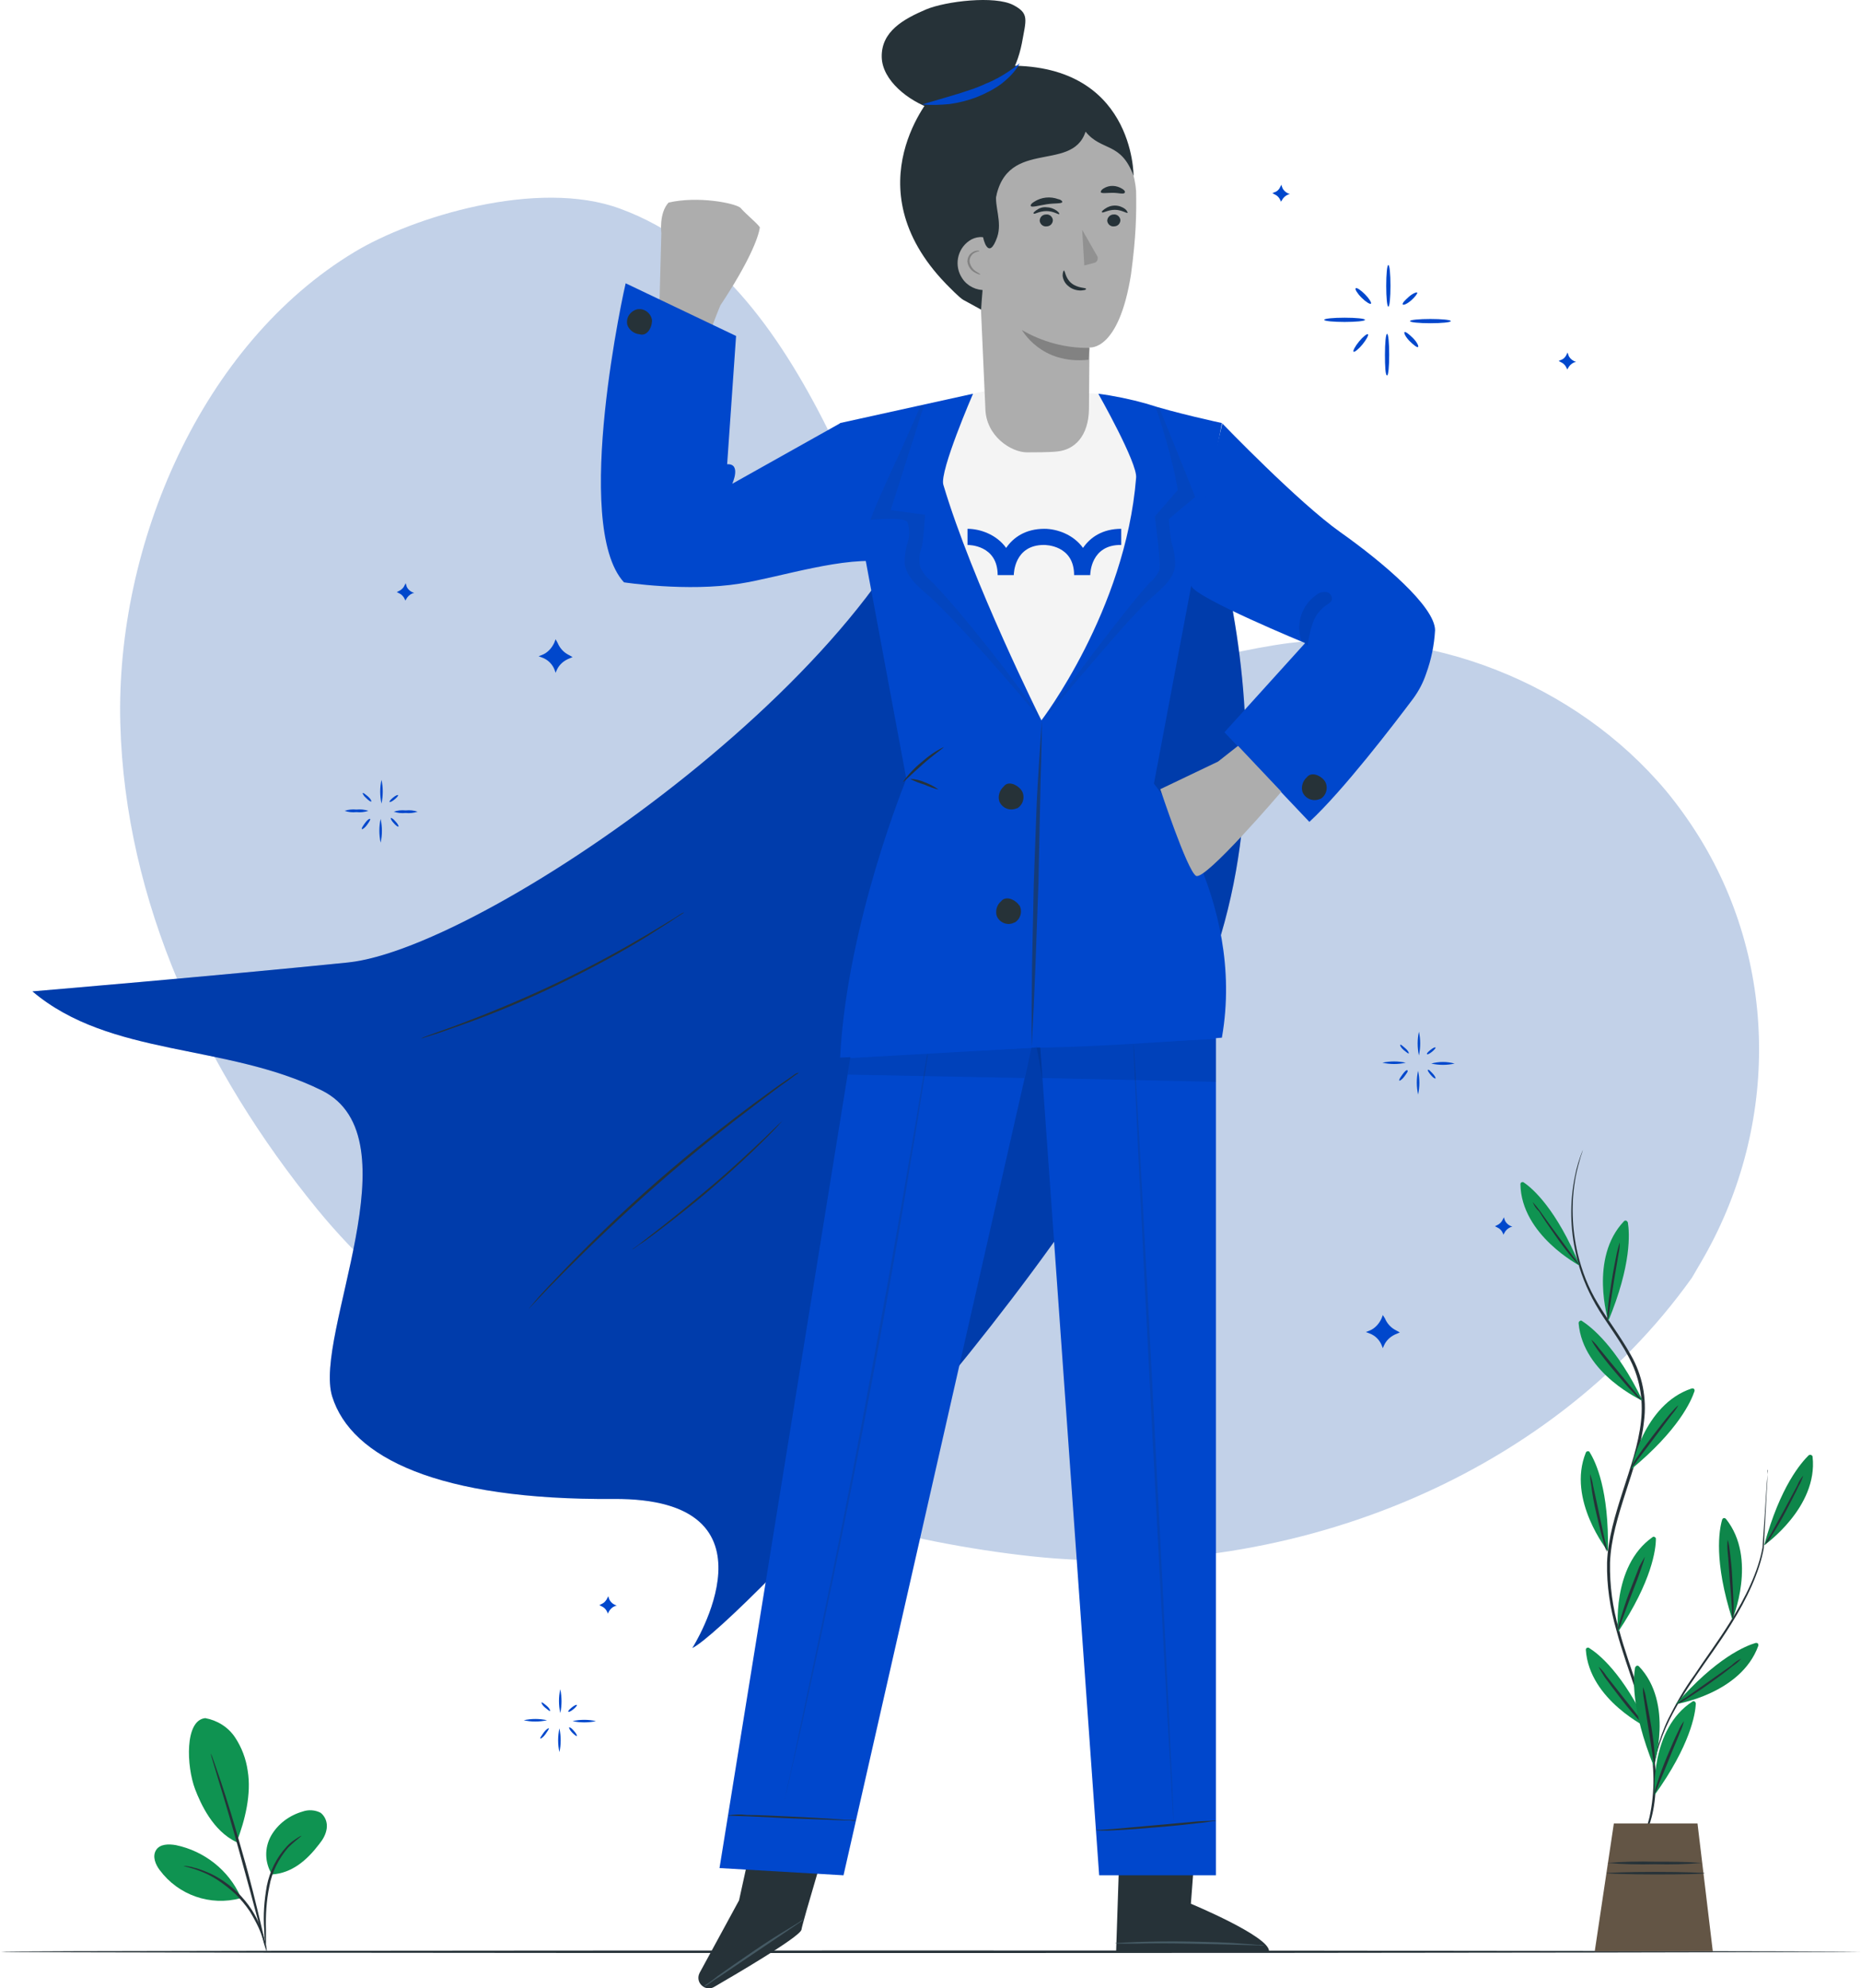 <svg width="484" height="517" viewBox="0 0 484 517" fill="none" xmlns="http://www.w3.org/2000/svg">
<path opacity="0.24" d="M440.044 332.211L442.363 328.235C462.353 294.219 462.795 251.698 442.142 218.012C439.491 213.705 436.509 209.508 433.306 205.642C409.782 177.589 371.568 162.569 335.232 167.208C313.916 169.969 292.38 178.915 271.506 173.724C244.336 166.876 228.764 139.044 216.394 113.863C204.024 88.682 187.568 63.832 161.172 54.223C139.746 46.382 107.275 56.432 92.254 65.489C52.384 89.455 30.075 141.695 31.289 188.082C32.504 234.468 53.047 278.315 82.425 314.319C123.621 364.792 203.582 397.705 268.303 404.663C333.023 411.621 402.272 385.225 440.044 332.211Z" fill="#0440A0"/>
<path d="M484 507.486C484 507.597 375.654 507.818 242.127 507.818C108.6 507.818 0.254 507.707 0.254 507.486C0.254 507.265 108.489 507.155 242.127 507.155C375.764 507.155 484 507.376 484 507.486Z" fill="#263238"/>
<path d="M305.523 107.899C305.523 107.899 340.534 183.001 314.248 252.912C287.962 322.823 190.882 423.217 180.058 428.519C180.058 428.519 204.908 389.421 159.516 389.753C114.123 390.084 91.371 379.04 86.401 363.136C81.431 347.232 108.49 295.765 83.64 283.505C58.79 271.246 28.639 274.891 8.428 257.772C8.428 257.772 55.698 253.796 90.488 250.262C127.045 246.506 237.047 169.969 245.883 113.642" fill="#0047CC"/>
<g opacity="0.4">
<path opacity="0.4" d="M305.523 107.899C305.523 107.899 340.534 183.001 314.248 252.912C287.962 322.823 190.882 423.217 180.058 428.519C180.058 428.519 204.908 389.421 159.516 389.753C114.123 390.084 91.371 379.04 86.401 363.136C81.431 347.232 108.49 295.765 83.64 283.505C58.79 271.246 28.639 274.891 8.428 257.772C8.428 257.772 55.698 253.796 90.488 250.262C127.045 246.506 237.047 169.969 245.883 113.642" fill="black"/>
</g>
<path d="M177.96 237.229C177.739 237.45 177.518 237.561 177.297 237.671L175.42 238.886C173.873 239.99 171.444 241.426 168.572 243.304C162.719 246.948 154.325 251.587 144.937 256.115C136.875 259.981 128.591 263.515 120.087 266.497C116.884 267.601 114.234 268.595 112.356 269.148L110.258 269.81C110.037 269.921 109.816 269.921 109.484 270.031C109.705 269.921 109.926 269.81 110.147 269.7L112.245 268.927C114.013 268.264 116.663 267.381 119.866 266.166C126.272 263.736 135.108 260.202 144.606 255.673C154.104 251.145 162.387 246.507 168.351 242.972C171.333 241.205 173.653 239.769 175.309 238.775L177.187 237.561C177.408 237.45 177.628 237.34 177.96 237.229Z" fill="#263238"/>
<path d="M207.78 278.867C207.559 279.088 207.338 279.309 207.007 279.419L204.798 281.076C202.81 282.401 200.159 284.5 196.735 287.04C189.998 292.12 180.721 299.41 171.002 307.914C161.283 316.418 152.889 324.591 146.925 330.555C143.943 333.537 141.513 336.077 139.967 337.734L138.089 339.722C137.869 339.943 137.648 340.164 137.427 340.384C137.648 340.164 137.869 339.832 138.089 339.611L139.856 337.513C141.403 335.746 143.833 333.206 146.704 330.224C152.558 324.149 160.951 315.866 170.67 307.362C180.39 298.857 189.667 291.678 196.514 286.598C199.938 284.058 202.699 282.07 204.687 280.745L206.896 279.198C207.117 279.088 207.448 278.977 207.78 278.867Z" fill="#263238"/>
<path d="M203.693 291.126C203.583 291.237 203.472 291.458 203.362 291.568L202.368 292.672C201.484 293.666 200.159 294.992 198.502 296.648C195.189 299.962 190.44 304.38 185.028 309.018C179.616 313.657 174.425 317.633 170.67 320.504C168.793 321.94 167.246 323.045 166.142 323.707L164.927 324.591C164.817 324.701 164.596 324.812 164.485 324.812C164.485 324.812 164.596 324.701 164.927 324.48L166.142 323.597L170.56 320.173C174.315 317.302 179.285 313.215 184.807 308.576C190.329 303.938 194.968 299.52 198.392 296.317L202.368 292.452L203.472 291.458C203.583 291.237 203.693 291.126 203.693 291.126Z" fill="#263238"/>
<path d="M197.839 468.5L192.207 494.123L181.935 513.009C181.273 514.334 181.714 515.88 183.04 516.653C183.15 516.653 183.15 516.764 183.261 516.764C184.034 517.095 184.917 517.095 185.69 516.653C190.439 513.892 208.111 503.621 208.442 501.743C208.773 499.534 216.173 475.126 216.173 475.126L197.839 468.5Z" fill="#263238"/>
<path d="M208.994 499.093C208.663 499.424 208.332 499.645 208 499.866L205.239 501.743L196.072 507.928L186.906 514.113C185.801 514.776 184.918 515.439 184.144 515.991C183.813 516.212 183.482 516.433 183.04 516.543C183.371 516.212 183.592 515.991 184.034 515.77C184.697 515.328 185.58 514.665 186.685 513.782C189.004 512.125 192.207 509.916 195.741 507.487C199.275 505.057 202.589 502.958 205.018 501.523C206.233 500.749 207.227 500.197 207.89 499.755C208.221 499.424 208.663 499.203 208.994 499.093Z" fill="#455A64"/>
<path d="M311.267 474.574L309.72 495.006C309.72 495.006 329.932 503.4 330.042 507.266H290.282L291.387 473.801L311.267 474.574Z" fill="#263238"/>
<path d="M328.828 505.83C328.275 505.94 327.834 505.94 327.281 505.83L323.084 505.719C319.55 505.609 314.801 505.498 309.389 505.388C303.978 505.278 299.229 505.278 295.694 505.388H291.497C290.945 505.388 290.503 505.388 289.951 505.278C290.503 505.167 290.945 505.167 291.497 505.167C292.491 505.057 293.927 505.057 295.694 504.946C299.229 504.836 304.088 504.725 309.389 504.836C314.691 504.946 319.55 505.057 323.084 505.388C324.852 505.498 326.287 505.609 327.281 505.719C327.723 505.719 328.275 505.719 328.828 505.83Z" fill="#455A64"/>
<path d="M222.138 268.927L187.127 485.729L219.377 487.607L269.077 268.927H222.138Z" fill="#0047CC"/>
<path d="M269.628 259.428L285.863 487.606H316.235V246.065L269.628 259.428Z" fill="#0047CC"/>
<path opacity="0.15" d="M305.192 473.359C305.081 473.359 302.541 428.187 299.67 372.413C296.798 316.639 294.589 271.467 294.81 271.467C295.031 271.467 297.461 316.639 300.332 372.413C303.204 428.187 305.413 473.359 305.192 473.359Z" fill="#263238"/>
<path d="M316.236 473.359L316.015 473.47C315.794 473.47 315.463 473.58 315.132 473.58C314.359 473.69 313.144 473.911 311.818 474.022C309.057 474.353 305.081 474.795 300.774 475.126C292.159 475.899 285.091 476.231 285.091 475.789C285.091 475.789 285.201 475.789 285.422 475.789H286.306L289.619 475.568L300.664 474.574L311.708 473.58C314.469 473.47 316.347 473.359 316.236 473.359Z" fill="#263238"/>
<path opacity="0.15" d="M241.355 274.007C241.355 274.007 241.355 274.228 241.244 274.56C241.244 274.891 241.134 275.443 241.024 276.106C240.803 277.431 240.582 279.419 240.14 281.849C239.367 286.819 238.262 293.998 236.716 302.833C233.845 320.615 229.537 345.023 224.346 371.971C219.155 398.92 214.075 423.218 210.21 440.778C208.332 449.614 206.675 456.682 205.571 461.542C205.019 463.971 204.577 465.849 204.246 467.174L203.914 468.61C203.804 468.941 203.804 469.162 203.804 469.162C203.804 469.162 203.804 468.941 203.914 468.61C204.025 468.279 204.025 467.727 204.246 467.174C204.466 465.849 204.908 463.971 205.46 461.542C206.565 456.572 208.001 449.503 209.878 440.668C213.633 423.107 218.714 398.809 223.794 371.861C228.875 344.913 233.292 320.504 236.274 302.723C237.821 293.887 239.035 286.708 239.809 281.738C240.25 279.309 240.582 277.321 240.803 275.995C240.913 275.333 241.024 274.891 241.024 274.56C241.244 274.118 241.355 274.007 241.355 274.007Z" fill="#263238"/>
<path d="M222.579 473.359C222.137 473.47 221.695 473.47 221.253 473.359L217.719 473.249L205.902 472.807L194.195 472.255L190.66 472.144C190.218 472.144 189.777 472.145 189.335 472.034C190.992 471.813 192.538 471.703 194.195 471.924C197.177 471.924 201.373 472.145 206.012 472.365C210.651 472.586 214.737 472.807 217.719 473.028C219.265 473.139 220.48 473.249 221.253 473.249C221.695 473.249 222.137 473.249 222.579 473.359Z" fill="#263238"/>
<g opacity="0.3">
<path opacity="0.3" d="M220.48 279.419L221.143 275.112L268.303 272.461L266.425 280.303L220.48 279.419Z" fill="black"/>
</g>
<g opacity="0.3">
<path opacity="0.3" d="M271.064 280.303L269.628 272.461L316.235 270.142V281.297L271.064 280.303Z" fill="black"/>
</g>
<path d="M225.23 108.562L258.032 101.272L285.643 102.377L309.72 110.108L292.712 195.261L245.442 194.267L225.23 108.562Z" fill="#F4F4F4"/>
<path d="M253.062 102.377L218.493 109.997L235.722 202.55C235.722 202.55 220.26 240.101 218.493 275.001L269.629 272.35C269.629 272.35 273.163 226.295 271.948 208.624C270.733 190.953 270.844 187.308 270.844 187.308C270.844 187.308 252.841 151.304 245.331 126.012C244.337 122.478 253.062 102.377 253.062 102.377Z" fill="#0047CC"/>
<path d="M169.566 85.258L171.554 77.306L171.996 60.629C171.996 60.629 171.334 55.438 173.874 52.677C181.494 50.91 190.993 52.788 192.539 54.002C194.196 55.88 196.515 57.647 197.619 59.083C197.288 61.733 194.748 68.25 187.348 79.405C185.139 84.706 183.924 88.571 183.924 88.571L169.566 85.258Z" fill="#ADADAD"/>
<path d="M162.277 151.414C162.277 151.414 178.734 153.955 192.429 151.746C202.479 150.199 220.15 144.346 230.421 146.223C234.066 146.886 237.711 147.991 241.024 149.426L218.604 109.998L190.441 125.791C190.441 125.791 192.87 120.49 189.115 120.711L191.435 87.357L162.719 73.662C162.609 73.882 148.582 136.504 162.277 151.414Z" fill="#0047CC"/>
<path d="M285.642 102.377C289.839 102.929 294.036 103.812 298.012 104.917C305.412 107.347 317.782 109.997 317.782 109.997L300.111 203.765C300.111 203.765 324.188 233.474 317.782 269.81C317.782 269.81 284.648 272.461 269.628 272.35L270.843 187.308C270.843 187.308 292.711 158.814 295.472 124.245C295.914 120.49 285.642 102.377 285.642 102.377Z" fill="#0047CC"/>
<path d="M317.893 110.108C317.893 110.108 337.662 130.651 348.596 138.382C359.53 146.113 373.225 157.709 373.225 163.894C373.005 167.76 372.231 171.515 370.906 175.16C370.133 177.479 369.029 179.577 367.593 181.565C362.623 188.192 349.37 205.532 340.534 213.705L318.445 190.401L339.43 167.208C339.43 167.208 311.266 155.611 309.83 152.408C308.395 149.205 317.893 110.108 317.893 110.108Z" fill="#0047CC"/>
<path d="M264.88 235.131C263.665 233.695 261.456 232.922 260.352 234.358C259.247 235.241 258.806 236.898 259.247 238.223C260.021 239.99 262.119 240.763 263.776 239.88C263.776 239.88 263.776 239.88 263.886 239.88C265.432 238.996 265.984 236.898 265.101 235.352C264.99 235.352 264.88 235.241 264.88 235.131Z" fill="#263238"/>
<path d="M265.542 205.311C264.327 203.875 262.118 202.992 261.014 204.538C259.91 205.532 259.468 207.078 259.91 208.403C260.683 210.171 262.671 210.944 264.438 210.171H264.548C266.094 209.287 266.647 207.189 265.763 205.642C265.653 205.532 265.542 205.421 265.542 205.311Z" fill="#263238"/>
<path d="M344.4 202.881C343.185 201.446 340.976 200.672 339.871 202.108C338.767 203.102 338.325 204.648 338.767 205.974C339.54 207.741 341.528 208.514 343.295 207.741H343.406C344.952 206.857 345.504 204.759 344.62 203.213C344.51 202.992 344.4 202.992 344.4 202.881Z" fill="#263238"/>
<path d="M169.566 83.601C169.455 85.479 168.13 87.467 166.363 86.915C164.927 86.804 163.602 85.81 163.16 84.485C162.718 82.607 163.933 80.84 165.811 80.398H165.921C167.688 80.177 169.345 81.503 169.566 83.27C169.566 83.38 169.566 83.491 169.566 83.601Z" fill="#263238"/>
<path d="M244.116 205.311C242.79 204.98 241.575 204.538 240.36 203.986C239.146 203.654 237.82 203.102 236.716 202.55C238.041 202.55 239.366 202.881 240.581 203.433C241.796 203.875 243.011 204.538 244.116 205.311Z" fill="#263238"/>
<path d="M245.442 194.266C245.552 194.377 242.901 196.144 240.03 198.684C237.158 201.224 234.949 203.433 234.839 203.323C236.164 201.445 237.821 199.678 239.588 198.242C241.466 196.586 243.343 195.26 245.442 194.266Z" fill="#263238"/>
<g opacity="0.3">
<path opacity="0.3" d="M338.435 166.545C336.999 162.127 338.546 157.378 342.301 154.727C343.074 154.065 343.957 153.844 344.951 153.954C345.835 154.065 346.497 154.948 346.387 155.832C346.387 155.942 346.387 155.942 346.387 156.053C346.056 156.605 345.614 156.936 345.062 157.268C343.405 158.372 342.08 160.029 341.417 162.017C340.754 163.894 340.313 165.882 340.092 167.87" fill="black"/>
</g>
<g opacity="0.3">
<path opacity="0.3" d="M270.953 187.419C264.99 180.13 247.539 159.918 240.692 154.175C238.262 152.077 235.611 149.647 235.28 146.444C235.28 144.677 235.501 142.8 236.053 141.143C236.605 139.486 236.605 137.609 236.053 135.842C235.28 134.185 226.334 135.179 226.334 135.179C229.426 127.227 233.734 118.612 235.943 113.421C237.047 110.992 239.256 105.911 239.366 105.58L240.36 105.359C240.25 105.801 239.808 106.905 239.587 107.568L237.82 113.311C236.164 118.281 234.286 124.466 231.635 132.639L240.581 133.854C240.581 133.854 240.25 140.038 239.698 142.358C239.035 144.014 238.925 145.892 239.366 147.549C239.919 148.763 240.802 149.978 241.907 150.862C248.644 157.378 265.763 179.025 270.953 187.419Z" fill="#263238"/>
</g>
<g opacity="0.3">
<path opacity="0.3" d="M270.953 187.419C277.58 180.351 293.373 160.581 300.221 154.727C302.651 152.629 305.301 150.199 305.633 146.996C305.633 145.229 305.412 143.352 304.859 141.695C304.307 140.038 303.976 134.958 303.976 134.958L310.823 129.215C307.731 121.263 301.657 106.574 301.546 106.132L300.552 105.911C300.663 106.353 301.104 107.457 301.325 108.12C301.325 108.12 305.191 119.827 306.295 127.448L300.331 134.295C300.331 134.295 301.988 146.444 301.546 148.211C300.994 149.426 300.11 150.641 299.006 151.525C291.938 159.256 278.463 177.81 270.953 187.419Z" fill="#263238"/>
</g>
<path d="M321.979 193.935L316.788 198.022L301.768 205.2C301.768 205.2 308.725 226.295 311.045 227.731C313.364 229.167 333.244 205.863 333.244 205.863L321.979 193.935Z" fill="#ADADAD"/>
<path d="M257.59 39.313C255.161 39.534 253.393 41.632 253.504 43.952L256.265 106.132C256.375 113.421 263.002 117.618 267.089 117.618C269.077 117.618 272.942 117.618 274.93 117.397C279.569 116.955 283.103 113.311 283.213 106.353C283.324 94.646 283.324 90.338 283.324 90.338C283.324 90.338 290.945 91.553 294.147 71.342C295.473 61.512 295.583 55.659 295.473 49.695C294.921 41.853 289.73 32.245 281.888 33.018L257.59 39.313Z" fill="#ADADAD"/>
<path d="M291.386 57.205C291.386 58.089 290.723 58.862 289.729 58.862C288.845 58.972 288.072 58.31 287.962 57.426C287.962 56.542 288.735 55.769 289.619 55.769C290.502 55.659 291.275 56.322 291.386 57.205Z" fill="#263238"/>
<path d="M293.264 55.328C293.043 55.548 291.718 54.554 289.951 54.554C288.184 54.554 286.858 55.438 286.638 55.217C286.417 54.996 286.748 54.775 287.3 54.334C288.073 53.781 288.957 53.45 289.951 53.45C290.945 53.45 291.828 53.781 292.602 54.334C293.154 54.775 293.264 55.217 293.264 55.328Z" fill="#263238"/>
<path d="M273.825 57.205C273.825 58.089 273.162 58.862 272.168 58.862C271.285 58.972 270.512 58.31 270.401 57.426C270.401 56.542 271.064 55.769 272.058 55.769C272.942 55.659 273.715 56.322 273.825 57.205Z" fill="#263238"/>
<path d="M275.482 55.659C275.261 55.88 274.046 54.886 272.169 54.886C270.291 54.886 269.076 55.769 268.855 55.548C268.634 55.328 268.966 55.107 269.518 54.665C270.291 54.113 271.175 53.781 272.169 53.892C273.052 53.892 274.046 54.223 274.819 54.775C275.372 55.217 275.592 55.548 275.482 55.659Z" fill="#263238"/>
<path d="M283.323 90.449C277.138 90.559 271.064 88.903 265.763 85.81C265.873 85.81 270.622 94.867 283.103 93.541L283.323 90.449Z" fill="#828282"/>
<path d="M276.696 70.348C277.028 70.348 277.028 72.336 278.685 73.662C280.341 74.987 282.44 74.766 282.44 75.097C282.44 75.429 281.998 75.429 281.114 75.539C280.01 75.539 278.795 75.208 277.911 74.435C277.028 73.772 276.476 72.778 276.365 71.674C276.365 70.9 276.586 70.348 276.696 70.348Z" fill="#263238"/>
<path d="M276.255 52.566C276.034 53.008 274.267 52.787 272.169 53.119C270.07 53.45 268.303 54.002 268.082 53.56C267.972 53.34 268.193 52.898 268.966 52.456C270.843 51.241 273.163 51.02 275.261 51.793C275.924 51.904 276.366 52.346 276.255 52.566Z" fill="#263238"/>
<path d="M292.49 50.137C292.158 50.578 290.944 50.137 289.397 50.137C287.851 50.137 286.636 50.358 286.305 50.026C286.195 49.805 286.415 49.364 286.968 49.032C288.514 48.038 290.391 48.149 291.938 49.143C292.49 49.474 292.711 49.916 292.49 50.137Z" fill="#263238"/>
<path d="M253.282 25.618C260.681 25.066 264.326 18.439 265.762 11.26C266.866 5.075 267.75 3.529 263.553 1.32C258.693 -1.22 245.992 0.326 240.912 2.425C234.948 4.965 229.205 8.168 229.315 14.795C229.425 20.979 236.384 26.281 242.237 28.269C248.091 30.257 254.496 29.704 260.571 29.042" fill="#263238"/>
<path d="M281.446 59.745L285.422 66.703C285.643 67.366 285.312 68.25 284.539 68.36L281.999 69.023L281.446 59.745Z" fill="#919191"/>
<path d="M294.81 45.719C294.81 45.719 295.031 15.899 260.793 17.114L242.68 24.514C242.68 24.514 221.365 48.259 245.994 73.772C246.767 74.545 249.528 77.417 250.522 77.969L255.161 80.509C255.161 80.509 255.934 66.151 258.695 53.561C260.572 35.116 278.685 45.388 282.33 34.233C286.527 39.424 291.497 36.773 294.81 45.719Z" fill="#263238"/>
<path opacity="0.56" d="M270.952 187.419C270.952 194.487 270.621 201.556 270.511 208.624L270.069 229.83L269.296 251.035L268.854 261.638C268.633 265.172 268.523 268.706 268.302 272.24C268.302 268.706 268.302 265.172 268.302 261.638L268.412 251.035L268.854 229.83L269.627 208.624C269.958 201.556 270.511 194.487 270.952 187.419Z" fill="#263238"/>
<path d="M426.459 479.434C426.459 479.323 426.57 479.102 426.68 478.992C426.79 478.661 427.011 478.219 427.232 477.667C428.005 476.01 428.558 474.243 428.999 472.476C430.435 465.849 430.325 459.112 428.889 452.485C427.895 447.957 426.68 443.429 425.244 439.122C423.698 434.372 421.82 429.292 420.385 423.88C418.728 418.137 417.844 412.284 417.955 406.32C418.176 400.135 420.053 393.95 422.041 387.765C424.029 381.58 426.128 375.616 426.79 369.542C427.453 363.688 426.349 357.835 423.477 352.644C420.826 347.674 417.403 343.477 414.973 339.169C412.654 335.083 410.886 330.776 409.892 326.137C408.346 319.51 408.236 312.663 409.561 306.036C410.003 303.606 410.776 301.177 411.66 298.968C411.66 299.078 411.549 299.299 411.549 299.41C411.439 299.741 411.328 300.183 411.107 300.735C410.776 301.95 410.224 303.717 409.782 306.036C408.567 312.663 408.788 319.4 410.334 326.027C411.439 330.555 413.095 334.862 415.525 338.838C418.065 343.145 421.379 347.342 424.14 352.312C427.122 357.503 428.337 363.578 427.563 369.542C426.901 375.727 424.802 381.801 422.814 387.986C420.826 394.171 418.949 400.245 418.728 406.32C418.617 412.173 419.391 418.027 421.047 423.659C422.483 429.071 424.361 434.152 425.907 438.901C427.453 443.318 428.668 447.847 429.552 452.375C431.208 460.769 430.766 467.837 429.552 472.476C429.11 474.243 428.447 476.01 427.674 477.667C427.453 478.219 427.122 478.661 427.011 478.881C426.68 479.102 426.569 479.323 426.459 479.434Z" fill="#263238"/>
<path d="M418.286 343.477C418.286 343.477 413.205 327.131 422.372 317.522C422.593 317.301 422.925 317.301 423.145 317.522C423.256 317.633 423.256 317.743 423.366 317.854C423.808 320.615 424.36 328.788 418.286 343.477Z" fill="#0F9351"/>
<path d="M421.268 323.045C421.268 324.039 421.158 325.033 420.937 326.027C420.605 328.125 420.164 330.555 419.722 333.206L418.618 340.384C418.507 341.378 418.397 342.372 418.065 343.366C417.955 342.372 418.065 341.378 418.176 340.274C418.286 338.396 418.728 335.856 419.17 332.985C419.612 330.113 420.164 327.573 420.495 325.806C420.716 324.922 420.937 323.928 421.268 323.045Z" fill="#263238"/>
<path d="M424.25 382.022C424.25 382.022 427.343 365.234 439.933 361.038C440.264 360.927 440.596 361.037 440.706 361.369C440.706 361.479 440.706 361.59 440.706 361.7C439.823 364.351 436.509 371.861 424.25 382.022Z" fill="#0F9351"/>
<path d="M436.51 365.345C436.068 366.229 435.405 367.112 434.742 367.885L430.325 373.739L425.907 379.592C425.355 380.476 424.692 381.249 424.029 382.022C424.361 381.028 424.913 380.144 425.465 379.371C426.459 377.825 428.005 375.727 429.772 373.407C431.539 371.088 433.086 369.1 434.301 367.664C435.074 366.781 435.736 366.008 436.51 365.345Z" fill="#263238"/>
<path d="M420.827 424.322C420.827 424.322 418.949 407.314 429.773 399.693C429.994 399.472 430.325 399.583 430.546 399.804C430.656 399.914 430.656 400.024 430.656 400.135C430.656 402.786 429.662 411.069 420.827 424.322Z" fill="#0F9351"/>
<path d="M427.784 404.773C427.563 405.767 427.232 406.761 426.901 407.645C426.238 409.633 425.355 411.952 424.361 414.493C423.367 417.033 422.593 419.352 421.82 421.34C421.599 422.334 421.158 423.218 420.716 424.101C420.826 423.107 421.047 422.113 421.378 421.119C421.931 419.352 422.704 416.812 423.698 414.161C424.692 411.511 425.686 409.081 426.348 407.314C426.79 406.541 427.232 405.657 427.784 404.773Z" fill="#263238"/>
<path d="M430.324 466.733C430.324 466.733 428.999 449.614 440.154 442.435C440.375 442.214 440.817 442.325 440.927 442.656C441.037 442.766 441.037 442.877 441.037 442.987C440.927 445.638 439.602 453.811 430.324 466.733Z" fill="#0F9351"/>
<path d="M437.944 447.515C437.723 448.509 437.392 449.503 436.95 450.387C436.177 452.375 435.183 454.584 434.189 457.124C433.195 459.664 432.201 461.984 431.428 463.861C431.096 464.855 430.765 465.739 430.213 466.622C430.323 465.628 430.655 464.634 430.986 463.64C431.538 461.873 432.422 459.443 433.526 456.793C434.631 454.142 435.625 451.823 436.508 450.056C436.84 449.172 437.392 448.288 437.944 447.515Z" fill="#263238"/>
<path d="M410.885 329.119C410.885 329.119 395.644 321.167 395.423 307.914C395.423 307.582 395.644 307.362 395.975 307.362C396.086 307.362 396.196 307.362 396.306 307.472C398.626 309.018 404.811 314.43 410.885 329.119Z" fill="#0F9351"/>
<path d="M398.627 312.552C399.29 313.326 399.952 314.099 400.504 314.872C401.719 316.528 403.155 318.627 404.812 320.836C406.468 323.045 407.904 325.033 409.119 326.689C409.782 327.462 410.334 328.346 410.886 329.119C410.113 328.456 409.45 327.683 408.788 326.91C407.573 325.474 406.027 323.486 404.37 321.057C402.713 318.737 401.278 316.639 400.284 314.982C399.511 314.32 398.958 313.436 398.627 312.552Z" fill="#263238"/>
<path d="M427.232 364.24C427.232 364.24 411.659 357.282 410.555 344.029C410.555 343.698 410.776 343.477 411.107 343.366C411.217 343.366 411.328 343.366 411.438 343.477C413.647 344.913 420.274 349.883 427.232 364.24Z" fill="#0F9351"/>
<path d="M413.867 348.336C414.64 348.999 415.303 349.772 415.855 350.545L420.494 356.178L425.132 361.81C425.795 362.583 426.458 363.357 427.01 364.24C426.237 363.688 425.464 362.915 424.801 362.142C423.476 360.816 421.819 358.828 419.942 356.62C418.064 354.411 416.518 352.423 415.413 350.876C414.861 350.103 414.309 349.33 413.867 348.336Z" fill="#263238"/>
<path d="M418.175 403.337C418.175 403.337 407.462 389.974 412.432 377.714C412.542 377.383 412.874 377.273 413.205 377.383C413.315 377.383 413.426 377.493 413.426 377.604C414.972 380.034 418.506 387.433 418.175 403.337Z" fill="#0F9351"/>
<path d="M413.537 383.237C413.868 384.231 414.2 385.225 414.31 386.219C414.752 388.317 415.304 390.637 415.856 393.398L417.403 400.577C417.734 401.571 417.844 402.565 417.955 403.559C417.513 402.675 417.182 401.681 416.961 400.687C416.409 398.92 415.856 396.38 415.194 393.619C414.531 390.857 414.089 388.317 413.868 386.44C413.648 385.225 413.537 384.231 413.537 383.237Z" fill="#263238"/>
<path d="M428.778 449.393C428.778 449.393 413.316 442.103 412.433 428.96C412.433 428.629 412.654 428.408 412.985 428.408C413.095 428.408 413.206 428.408 413.316 428.519C415.636 429.954 422.152 435.035 428.778 449.393Z" fill="#0F9351"/>
<path d="M415.745 433.378C416.518 434.041 417.181 434.814 417.733 435.698L422.261 441.441L426.79 447.184C427.452 447.957 428.115 448.73 428.667 449.614C427.894 448.951 427.121 448.288 426.458 447.515C425.243 446.19 423.476 444.202 421.709 441.883C419.942 439.563 418.396 437.575 417.291 436.029C416.739 435.146 416.187 434.262 415.745 433.378Z" fill="#263238"/>
<path d="M459.702 382.132C459.702 382.243 459.702 382.353 459.702 382.464C459.702 382.795 459.702 383.126 459.702 383.568C459.702 384.562 459.591 385.998 459.481 387.765L458.708 402.565C457.603 408.749 454.4 415.597 450.203 422.334C447.111 427.304 443.798 431.722 441.036 435.808C438.496 439.453 436.177 443.208 434.189 447.184C432.864 449.835 431.759 452.706 430.986 455.578C430.765 456.572 430.544 457.345 430.434 457.897C430.434 458.228 430.323 458.449 430.213 458.781C430.213 458.449 430.213 458.228 430.323 457.897C430.434 457.345 430.544 456.572 430.765 455.467C431.538 452.596 432.532 449.724 433.858 446.963C435.846 442.987 438.054 439.122 440.705 435.477C443.466 431.28 446.78 426.862 449.872 421.892C454.069 415.266 457.272 408.529 458.376 402.454C458.818 396.38 459.149 391.299 459.37 387.655C459.481 385.887 459.591 384.562 459.702 383.458C459.702 383.016 459.812 382.685 459.812 382.353C459.702 382.132 459.702 382.132 459.702 382.132Z" fill="#263238"/>
<path d="M450.536 421.119C450.536 421.119 457.162 405.326 448.879 394.944C448.658 394.723 448.327 394.612 448.106 394.833C447.995 394.944 447.885 395.054 447.885 395.165C447.112 397.815 445.676 405.878 450.536 421.119Z" fill="#0F9351"/>
<path d="M449.321 400.356C449.652 401.35 449.763 402.344 449.873 403.338C450.094 405.215 450.426 407.755 450.536 410.627C450.646 413.499 450.867 416.039 450.867 417.916C450.867 418.91 450.867 419.904 450.646 421.009C450.426 420.015 450.426 419.021 450.426 418.027C450.315 415.928 450.094 413.499 449.873 410.738C449.652 407.976 449.542 405.547 449.321 403.448C449.211 402.454 449.211 401.46 449.321 400.356Z" fill="#263238"/>
<g opacity="0.3">
<path opacity="0.3" d="M450.536 421.119C450.536 421.119 457.162 405.326 448.879 394.944C448.658 394.723 448.327 394.612 448.106 394.833C447.995 394.944 447.885 395.054 447.885 395.165C447.112 397.815 445.676 405.878 450.536 421.119Z" fill="black"/>
</g>
<path d="M430.103 459.222C430.103 459.222 435.405 442.877 426.238 433.268C426.017 433.047 425.686 433.047 425.465 433.268C425.354 433.378 425.354 433.489 425.244 433.599C424.802 436.139 424.139 444.423 430.103 459.222Z" fill="#0F9351"/>
<path d="M427.343 438.68C427.674 439.674 428.006 440.668 428.116 441.662C428.448 443.539 429 446.08 429.442 448.841C429.883 451.602 430.215 454.253 430.325 456.13C430.436 457.124 430.436 458.118 430.325 459.223C430.104 458.229 429.883 457.235 429.773 456.241C429.442 454.142 429.11 451.712 428.668 449.062C428.227 446.411 427.895 443.981 427.564 441.883C427.343 440.668 427.233 439.674 427.343 438.68Z" fill="#263238"/>
<g opacity="0.3">
<path opacity="0.3" d="M430.103 459.222C430.103 459.222 435.405 442.877 426.238 433.268C426.017 433.047 425.686 433.047 425.465 433.268C425.354 433.378 425.354 433.489 425.244 433.599C424.802 436.139 424.139 444.423 430.103 459.222Z" fill="black"/>
</g>
<path d="M458.818 401.791C458.818 401.791 472.845 391.962 471.409 378.819C471.409 378.488 471.078 378.267 470.746 378.267C470.636 378.267 470.525 378.377 470.415 378.377C468.537 380.255 463.015 386.329 458.818 401.791Z" fill="#0F9351"/>
<g opacity="0.3">
<path opacity="0.3" d="M458.818 401.791C458.818 401.791 472.845 391.962 471.409 378.819C471.409 378.488 471.078 378.267 470.746 378.267C470.636 378.267 470.525 378.377 470.415 378.377C468.537 380.255 463.015 386.329 458.818 401.791Z" fill="black"/>
</g>
<path d="M468.98 383.678C468.649 384.672 468.317 385.556 467.765 386.44C466.992 388.096 465.777 390.416 464.452 392.956C463.127 395.496 461.801 397.705 460.807 399.251C460.365 400.135 459.703 401.018 459.04 401.681C459.371 400.687 459.924 399.803 460.476 399.03C461.47 397.153 462.685 395.054 464.01 392.624L467.434 386.219C467.765 385.335 468.317 384.452 468.98 383.678Z" fill="#263238"/>
<path d="M435.847 443.098C435.847 443.098 452.745 440.447 457.273 427.967C457.383 427.635 457.273 427.304 456.942 427.194C456.831 427.194 456.721 427.194 456.61 427.194C453.96 427.967 446.339 431.059 435.847 443.098Z" fill="#0F9351"/>
<g opacity="0.3">
<path opacity="0.3" d="M435.847 443.098C435.847 443.098 452.745 440.447 457.273 427.967C457.383 427.635 457.273 427.304 456.942 427.194C456.831 427.194 456.721 427.194 456.61 427.194C453.96 427.967 446.339 431.059 435.847 443.098Z" fill="black"/>
</g>
<path d="M452.854 431.28C452.191 432.053 451.418 432.716 450.535 433.268C449.099 434.483 447 436.029 444.681 437.686C442.362 439.342 440.153 440.778 438.607 441.772C437.723 442.324 436.84 442.877 435.956 443.208C436.729 442.545 437.502 441.883 438.386 441.441L444.35 437.244L450.314 433.047C451.087 432.274 451.86 431.722 452.854 431.28Z" fill="#263238"/>
<path d="M419.722 474.133L414.752 507.376H445.456L441.48 474.133H419.722Z" fill="#635545"/>
<path d="M442.695 484.404C438.608 484.735 434.411 484.846 430.325 484.735C426.238 484.846 422.042 484.735 417.955 484.404C422.042 484.072 426.238 483.962 430.325 484.072C434.411 484.072 438.608 484.072 442.695 484.404Z" fill="#263238"/>
<path d="M443.356 487.054C443.356 487.275 437.613 487.386 430.545 487.386C423.476 487.386 417.733 487.165 417.733 487.054C417.733 486.944 423.476 486.723 430.545 486.723C437.613 486.723 443.356 486.944 443.356 487.054Z" fill="#263238"/>
<path d="M53.377 446.742C56.47 447.294 59.341 449.062 61.108 451.712C62.876 454.363 63.98 457.345 64.422 460.437C65.416 466.401 63.759 473.249 61.55 478.992C55.365 476.12 52.163 468.941 50.727 465.186C48.518 459.333 47.966 447.294 53.377 446.742Z" fill="#0F9351"/>
<path d="M70.717 487.386C68.84 484.293 68.729 480.538 70.496 477.335C72.264 474.243 75.246 472.034 78.669 471.04C80.216 470.488 81.983 470.598 83.418 471.371C84.633 472.365 85.186 473.912 84.965 475.458C84.744 477.004 83.971 478.329 82.977 479.544C79.774 483.741 75.908 487.054 70.717 487.386Z" fill="#0F9351"/>
<path d="M69.171 506.493C69.061 506.051 68.95 505.609 68.95 505.278C68.84 504.505 68.73 503.29 68.73 501.854C68.398 497.989 68.73 494.123 69.392 490.368C70.165 486.502 71.932 482.968 74.583 480.097C75.356 479.213 76.35 478.55 77.344 477.888C77.675 477.667 78.007 477.446 78.449 477.335C77.234 478.329 76.019 479.323 74.914 480.428C72.485 483.299 70.718 486.723 70.055 490.478C69.282 494.233 69.061 497.989 69.171 501.744C69.171 503.29 69.171 504.836 69.171 506.493Z" fill="#263238"/>
<path d="M54.815 455.909C55.146 456.572 55.367 457.234 55.588 457.897C56.029 459.222 56.692 460.99 57.465 463.309C59.011 467.948 60.999 474.353 62.987 481.532C65.086 488.711 66.632 495.227 67.737 499.866C68.289 502.185 68.731 504.173 69.062 505.499C69.283 506.161 69.393 506.824 69.393 507.597C69.172 506.934 68.951 506.272 68.731 505.609C68.399 504.173 67.847 502.296 67.295 500.087C66.08 495.448 64.313 488.932 62.325 481.753C60.337 474.574 58.459 468.168 57.023 463.53L55.367 458.008C55.146 457.235 54.925 456.572 54.815 455.909Z" fill="#263238"/>
<path d="M62.545 493.129C59.452 486.281 53.157 481.311 45.757 479.765C43.88 479.434 41.56 479.434 40.566 481.09C39.572 482.747 40.456 484.845 41.56 486.281C46.42 492.797 54.703 495.669 62.545 493.57" fill="#0F9351"/>
<path d="M47.745 485.177C48.187 485.177 48.518 485.177 48.96 485.287C49.402 485.398 49.954 485.398 50.396 485.619C51.058 485.729 51.611 485.95 52.273 486.171C53.819 486.723 55.366 487.386 56.801 488.269C60.336 490.368 63.318 493.239 65.527 496.663C66.41 498.099 67.183 499.535 67.736 501.081C67.956 501.633 68.177 502.296 68.398 502.848C68.509 503.29 68.619 503.732 68.73 504.284C68.84 504.726 68.95 505.057 68.84 505.499C68.73 505.499 68.398 503.842 67.294 501.302C66.631 499.866 65.858 498.43 64.974 496.995C63.87 495.338 62.545 493.792 61.219 492.466C59.783 491.141 58.237 489.926 56.581 488.822C55.255 487.938 53.709 487.165 52.273 486.613C49.512 485.508 47.745 485.287 47.745 485.177Z" fill="#263238"/>
<path d="M366.71 83.491C366.71 83.823 369.14 84.043 372.011 84.043C374.883 84.043 377.313 83.823 377.313 83.491C377.313 83.16 374.883 82.939 372.011 82.939C369.14 82.939 366.71 83.16 366.71 83.491Z" fill="#0047CC"/>
<path d="M361.076 68.912C360.744 68.912 360.523 71.342 360.523 74.324C360.523 77.306 360.744 79.736 361.076 79.736C361.407 79.736 361.628 77.306 361.628 74.324C361.628 71.342 361.407 68.912 361.076 68.912Z" fill="#0047CC"/>
<path d="M355.002 83.16C355.002 82.828 352.572 82.607 349.701 82.607C346.829 82.607 344.399 82.828 344.399 83.16C344.399 83.491 346.829 83.712 349.701 83.712C352.572 83.712 355.002 83.491 355.002 83.16Z" fill="#0047CC"/>
<path d="M360.745 97.628C361.076 97.628 361.297 95.198 361.297 92.216C361.297 89.234 361.076 86.804 360.745 86.804C360.413 86.804 360.192 89.234 360.192 92.216C360.192 95.198 360.303 97.628 360.745 97.628Z" fill="#0047CC"/>
<path d="M352.02 91.443C352.241 91.664 353.345 90.78 354.339 89.565C355.333 88.35 355.996 87.135 355.775 86.915C355.554 86.694 354.45 87.577 353.456 88.792C352.462 90.007 351.799 91.222 352.02 91.443Z" fill="#0047CC"/>
<path d="M352.572 74.987C352.351 75.207 353.013 76.312 354.118 77.416C355.222 78.521 356.327 79.183 356.548 78.963C356.768 78.742 356.106 77.637 355.001 76.533C353.897 75.428 352.793 74.655 352.572 74.987Z" fill="#0047CC"/>
<path d="M364.832 79.184C365.053 79.404 366.047 78.963 367.041 78.079C368.035 77.196 368.697 76.312 368.587 76.091C368.477 75.87 367.372 76.312 366.378 77.196C365.384 78.079 364.611 78.852 364.832 79.184Z" fill="#0047CC"/>
<path d="M365.274 86.362C365.053 86.583 365.605 87.688 366.599 88.681C367.593 89.675 368.587 90.449 368.808 90.228C369.029 90.007 368.477 88.902 367.483 87.908C366.489 86.914 365.495 86.141 365.274 86.362Z" fill="#0047CC"/>
<path d="M102.416 211.054C103.41 211.385 104.404 211.496 105.508 211.385C106.502 211.496 107.607 211.385 108.601 211.054C107.607 210.723 106.613 210.612 105.508 210.723C104.404 210.612 103.41 210.723 102.416 211.054Z" fill="#0047CC"/>
<path d="M99.213 202.771C98.771 204.759 98.771 206.857 99.213 208.956C99.655 206.857 99.655 204.759 99.213 202.771Z" fill="#0047CC"/>
<path d="M95.79 210.833C94.796 210.502 93.801 210.391 92.697 210.502C91.703 210.391 90.599 210.502 89.605 210.833C90.599 211.165 91.593 211.275 92.697 211.165C93.801 211.275 94.796 211.165 95.79 210.833Z" fill="#0047CC"/>
<path d="M98.993 219.117C99.434 217.129 99.434 215.03 98.993 212.932C98.551 214.92 98.551 217.018 98.993 219.117Z" fill="#0047CC"/>
<path d="M94.133 215.582C94.244 215.693 94.906 215.251 95.459 214.478C96.011 213.705 96.453 213.042 96.232 212.932C96.011 212.821 95.459 213.263 94.906 214.036C94.354 214.809 93.912 215.472 94.133 215.582Z" fill="#0047CC"/>
<path d="M94.354 206.194C94.243 206.305 94.575 206.967 95.237 207.52C95.9 208.182 96.452 208.514 96.563 208.403C96.673 208.293 96.342 207.63 95.679 207.078C95.016 206.526 94.464 206.084 94.354 206.194Z" fill="#0047CC"/>
<path d="M101.311 208.514C101.421 208.624 101.974 208.404 102.636 207.851C103.299 207.299 103.63 206.857 103.52 206.747C103.409 206.636 102.857 206.857 102.194 207.41C101.532 207.962 101.201 208.404 101.311 208.514Z" fill="#0047CC"/>
<path d="M101.643 212.711C101.533 212.821 101.864 213.484 102.416 214.036C102.969 214.699 103.521 215.03 103.631 214.92C103.742 214.809 103.41 214.146 102.858 213.594C102.306 212.932 101.754 212.6 101.643 212.711Z" fill="#0047CC"/>
<path d="M372.231 276.547C374.219 276.989 376.318 276.989 378.306 276.547C376.318 275.995 374.219 275.995 372.231 276.547Z" fill="#0047CC"/>
<path d="M369.029 268.264C368.587 270.252 368.587 272.35 369.029 274.449C369.47 272.35 369.47 270.252 369.029 268.264Z" fill="#0047CC"/>
<path d="M365.605 276.326C363.617 275.885 361.518 275.885 359.53 276.326C361.518 276.768 363.617 276.768 365.605 276.326Z" fill="#0047CC"/>
<path d="M368.808 284.61C369.25 282.622 369.25 280.524 368.808 278.425C368.366 280.413 368.366 282.512 368.808 284.61Z" fill="#0047CC"/>
<path d="M363.949 280.965C364.059 281.076 364.722 280.634 365.274 279.861C365.826 279.088 366.268 278.536 366.047 278.315C365.826 278.094 365.274 278.646 364.722 279.419C364.17 280.192 363.728 280.855 363.949 280.965Z" fill="#0047CC"/>
<path d="M364.168 271.688C364.058 271.798 364.389 272.461 365.052 273.013C365.715 273.565 366.267 274.007 366.377 273.897C366.488 273.786 366.156 273.124 365.494 272.571C364.831 272.019 364.279 271.467 364.168 271.688Z" fill="#0047CC"/>
<path d="M371.127 274.118C371.238 274.228 371.79 274.007 372.453 273.455C373.115 272.903 373.447 272.461 373.336 272.351C373.226 272.24 372.674 272.461 372.011 273.013C371.348 273.566 371.017 273.897 371.127 274.118Z" fill="#0047CC"/>
<path d="M371.347 278.204C371.237 278.314 371.568 278.867 372.12 279.529C372.673 280.192 373.225 280.523 373.335 280.413C373.446 280.302 373.114 279.64 372.562 279.087C372.01 278.535 371.568 277.983 371.347 278.204Z" fill="#0047CC"/>
<path d="M148.913 447.515C150.901 447.957 153 447.957 154.988 447.515C153 447.073 150.901 447.073 148.913 447.515Z" fill="#0047CC"/>
<path d="M145.71 439.232C145.268 441.22 145.268 443.318 145.71 445.417C146.152 443.429 146.152 441.33 145.71 439.232Z" fill="#0047CC"/>
<path d="M142.286 447.294C140.298 446.852 138.2 446.852 136.212 447.294C138.2 447.736 140.188 447.736 142.286 447.294Z" fill="#0047CC"/>
<path d="M145.489 455.578C145.93 453.59 145.93 451.491 145.489 449.393C145.047 451.491 145.047 453.59 145.489 455.578Z" fill="#0047CC"/>
<path d="M140.52 452.043C140.63 452.154 141.293 451.712 141.845 450.939C142.397 450.166 142.839 449.503 142.729 449.393C142.618 449.282 141.956 449.724 141.403 450.497C140.851 451.27 140.41 451.933 140.52 452.043Z" fill="#0047CC"/>
<path d="M140.85 442.656C140.74 442.766 141.071 443.429 141.734 443.981C142.396 444.533 142.948 444.975 143.059 444.865C143.169 444.754 142.838 444.092 142.175 443.539C141.513 442.987 140.96 442.546 140.85 442.656Z" fill="#0047CC"/>
<path d="M147.809 445.085C147.919 445.196 148.472 444.975 149.134 444.423C149.797 443.871 150.128 443.429 150.018 443.318C149.907 443.208 149.355 443.429 148.692 443.981C148.03 444.533 147.699 444.865 147.809 445.085Z" fill="#0047CC"/>
<path d="M148.029 449.172C147.919 449.282 148.25 449.945 148.802 450.497C149.354 451.049 149.907 451.491 150.017 451.381C150.127 451.27 149.796 450.608 149.244 450.055C148.802 449.503 148.25 449.061 148.029 449.172Z" fill="#0047CC"/>
<path d="M144.496 166.214L144.165 167.097C143.502 168.533 142.397 169.748 140.962 170.3L140.078 170.631L140.962 170.963C142.508 171.515 143.723 172.73 144.275 174.276L144.496 174.939L144.827 174.166C145.49 172.73 146.705 171.736 148.14 171.184L148.914 170.852L147.92 170.3C146.594 169.637 145.6 168.533 145.048 167.208L144.496 166.214Z" fill="#0047CC"/>
<path d="M105.509 151.635L105.288 152.077C104.957 152.85 104.404 153.402 103.631 153.733L103.189 153.954L103.631 154.175C104.404 154.507 104.957 155.059 105.288 155.832L105.398 156.163L105.619 155.832C105.951 155.169 106.503 154.617 107.276 154.286L107.718 154.175L107.165 153.954C106.503 153.623 105.951 153.071 105.73 152.408L105.509 151.635Z" fill="#0047CC"/>
<path d="M407.685 91.664L407.464 92.105C407.132 92.879 406.58 93.431 405.807 93.652L405.365 93.873L405.807 94.093C406.58 94.425 407.132 94.977 407.464 95.75L407.574 96.081L407.795 95.75C408.126 95.087 408.679 94.535 409.452 94.204L409.893 94.093L409.341 93.873C408.679 93.541 408.126 92.989 407.906 92.326L407.685 91.664Z" fill="#0047CC"/>
<path d="M391.118 316.528L390.897 316.97C390.566 317.743 390.014 318.295 389.241 318.627L388.799 318.848L389.241 319.069C390.014 319.4 390.566 319.952 390.897 320.725L391.008 321.057L391.229 320.615C391.56 319.952 392.112 319.4 392.885 319.069L393.327 318.958L392.775 318.737C392.112 318.406 391.56 317.854 391.339 317.191L391.118 316.528Z" fill="#0047CC"/>
<path d="M158.191 415.045L157.97 415.486C157.638 416.26 157.086 416.812 156.313 417.143L155.871 417.364L156.313 417.585C157.086 417.916 157.638 418.468 157.97 419.242L158.08 419.573L158.301 419.131C158.632 418.468 159.185 417.916 159.958 417.585L160.399 417.474L159.847 417.254C159.185 416.922 158.632 416.37 158.411 415.707L158.191 415.045Z" fill="#0047CC"/>
<path d="M333.245 48.038L333.024 48.48C332.693 49.253 332.141 49.805 331.368 50.026L330.926 50.247L331.368 50.468C332.141 50.799 332.693 51.352 333.024 52.125L333.135 52.456L333.356 52.125C333.687 51.462 334.239 50.91 335.012 50.578L335.454 50.468L334.902 50.247C334.239 49.916 333.687 49.364 333.466 48.701L333.245 48.038Z" fill="#0047CC"/>
<path d="M359.64 341.931L359.309 342.814C358.647 344.25 357.542 345.465 356.106 346.017L355.223 346.348L356.106 346.68C357.652 347.232 358.867 348.447 359.42 349.993L359.64 350.545L359.972 349.772C360.634 348.336 361.849 347.342 363.285 346.79L364.058 346.459L363.064 345.907C361.739 345.244 360.745 344.14 360.193 342.814L359.64 341.931Z" fill="#0047CC"/>
<path d="M283.544 149.537H279.347C279.347 141.695 271.837 141.695 271.506 141.695C263.775 141.695 263.664 149.205 263.664 149.537H259.467C259.467 141.695 251.957 141.695 251.626 141.695V137.498C254.829 137.498 259.136 138.934 261.676 142.468C263.554 139.707 266.757 137.498 271.616 137.498C274.819 137.498 279.127 138.934 281.667 142.468C283.544 139.707 286.747 137.498 291.607 137.498V141.695C283.655 141.585 283.544 149.205 283.544 149.537Z" fill="#0047CC"/>
<path d="M257.368 62.507C256.043 61.181 253.613 61.513 252.067 62.617C248.864 64.826 248.091 69.244 250.3 72.446C251.625 74.434 253.944 75.539 256.374 75.428" fill="#ADADAD"/>
<path d="M254.939 71.342C254.939 71.453 254.386 71.342 253.613 70.9C252.509 70.348 251.846 69.354 251.625 68.25C251.515 67.587 251.736 66.924 252.067 66.372C252.399 65.93 252.84 65.599 253.282 65.378C254.166 65.047 254.718 65.157 254.718 65.268C254.718 65.378 254.166 65.378 253.503 65.71C252.619 66.151 252.067 67.145 252.178 68.139C252.399 69.133 252.951 70.017 253.834 70.569C254.497 71.011 254.939 71.232 254.939 71.342Z" fill="#828282"/>
<path d="M239.808 27.164L246.545 25.176C247.649 24.845 248.754 24.514 249.858 24.182C250.41 23.961 250.963 23.851 251.515 23.63L253.171 23.078C254.276 22.636 255.27 22.305 256.374 21.753C256.926 21.532 257.479 21.311 257.921 21.09C258.473 20.869 258.915 20.538 259.467 20.317C261.455 19.212 263.332 17.997 265.21 16.451C264.105 18.55 262.338 20.317 260.35 21.863C258.362 23.299 256.153 24.403 253.945 25.287C251.625 26.17 249.306 26.723 246.986 27.054C244.557 27.275 242.237 27.385 239.808 27.164Z" fill="#0047CC"/>
<path d="M259.357 61.623C260.682 57.647 258.584 53.56 259.136 50.358C260.02 45.056 254.166 58.089 254.166 58.089L255.712 61.733C255.602 61.623 257.038 68.25 259.357 61.623Z" fill="#263238"/>
</svg>
